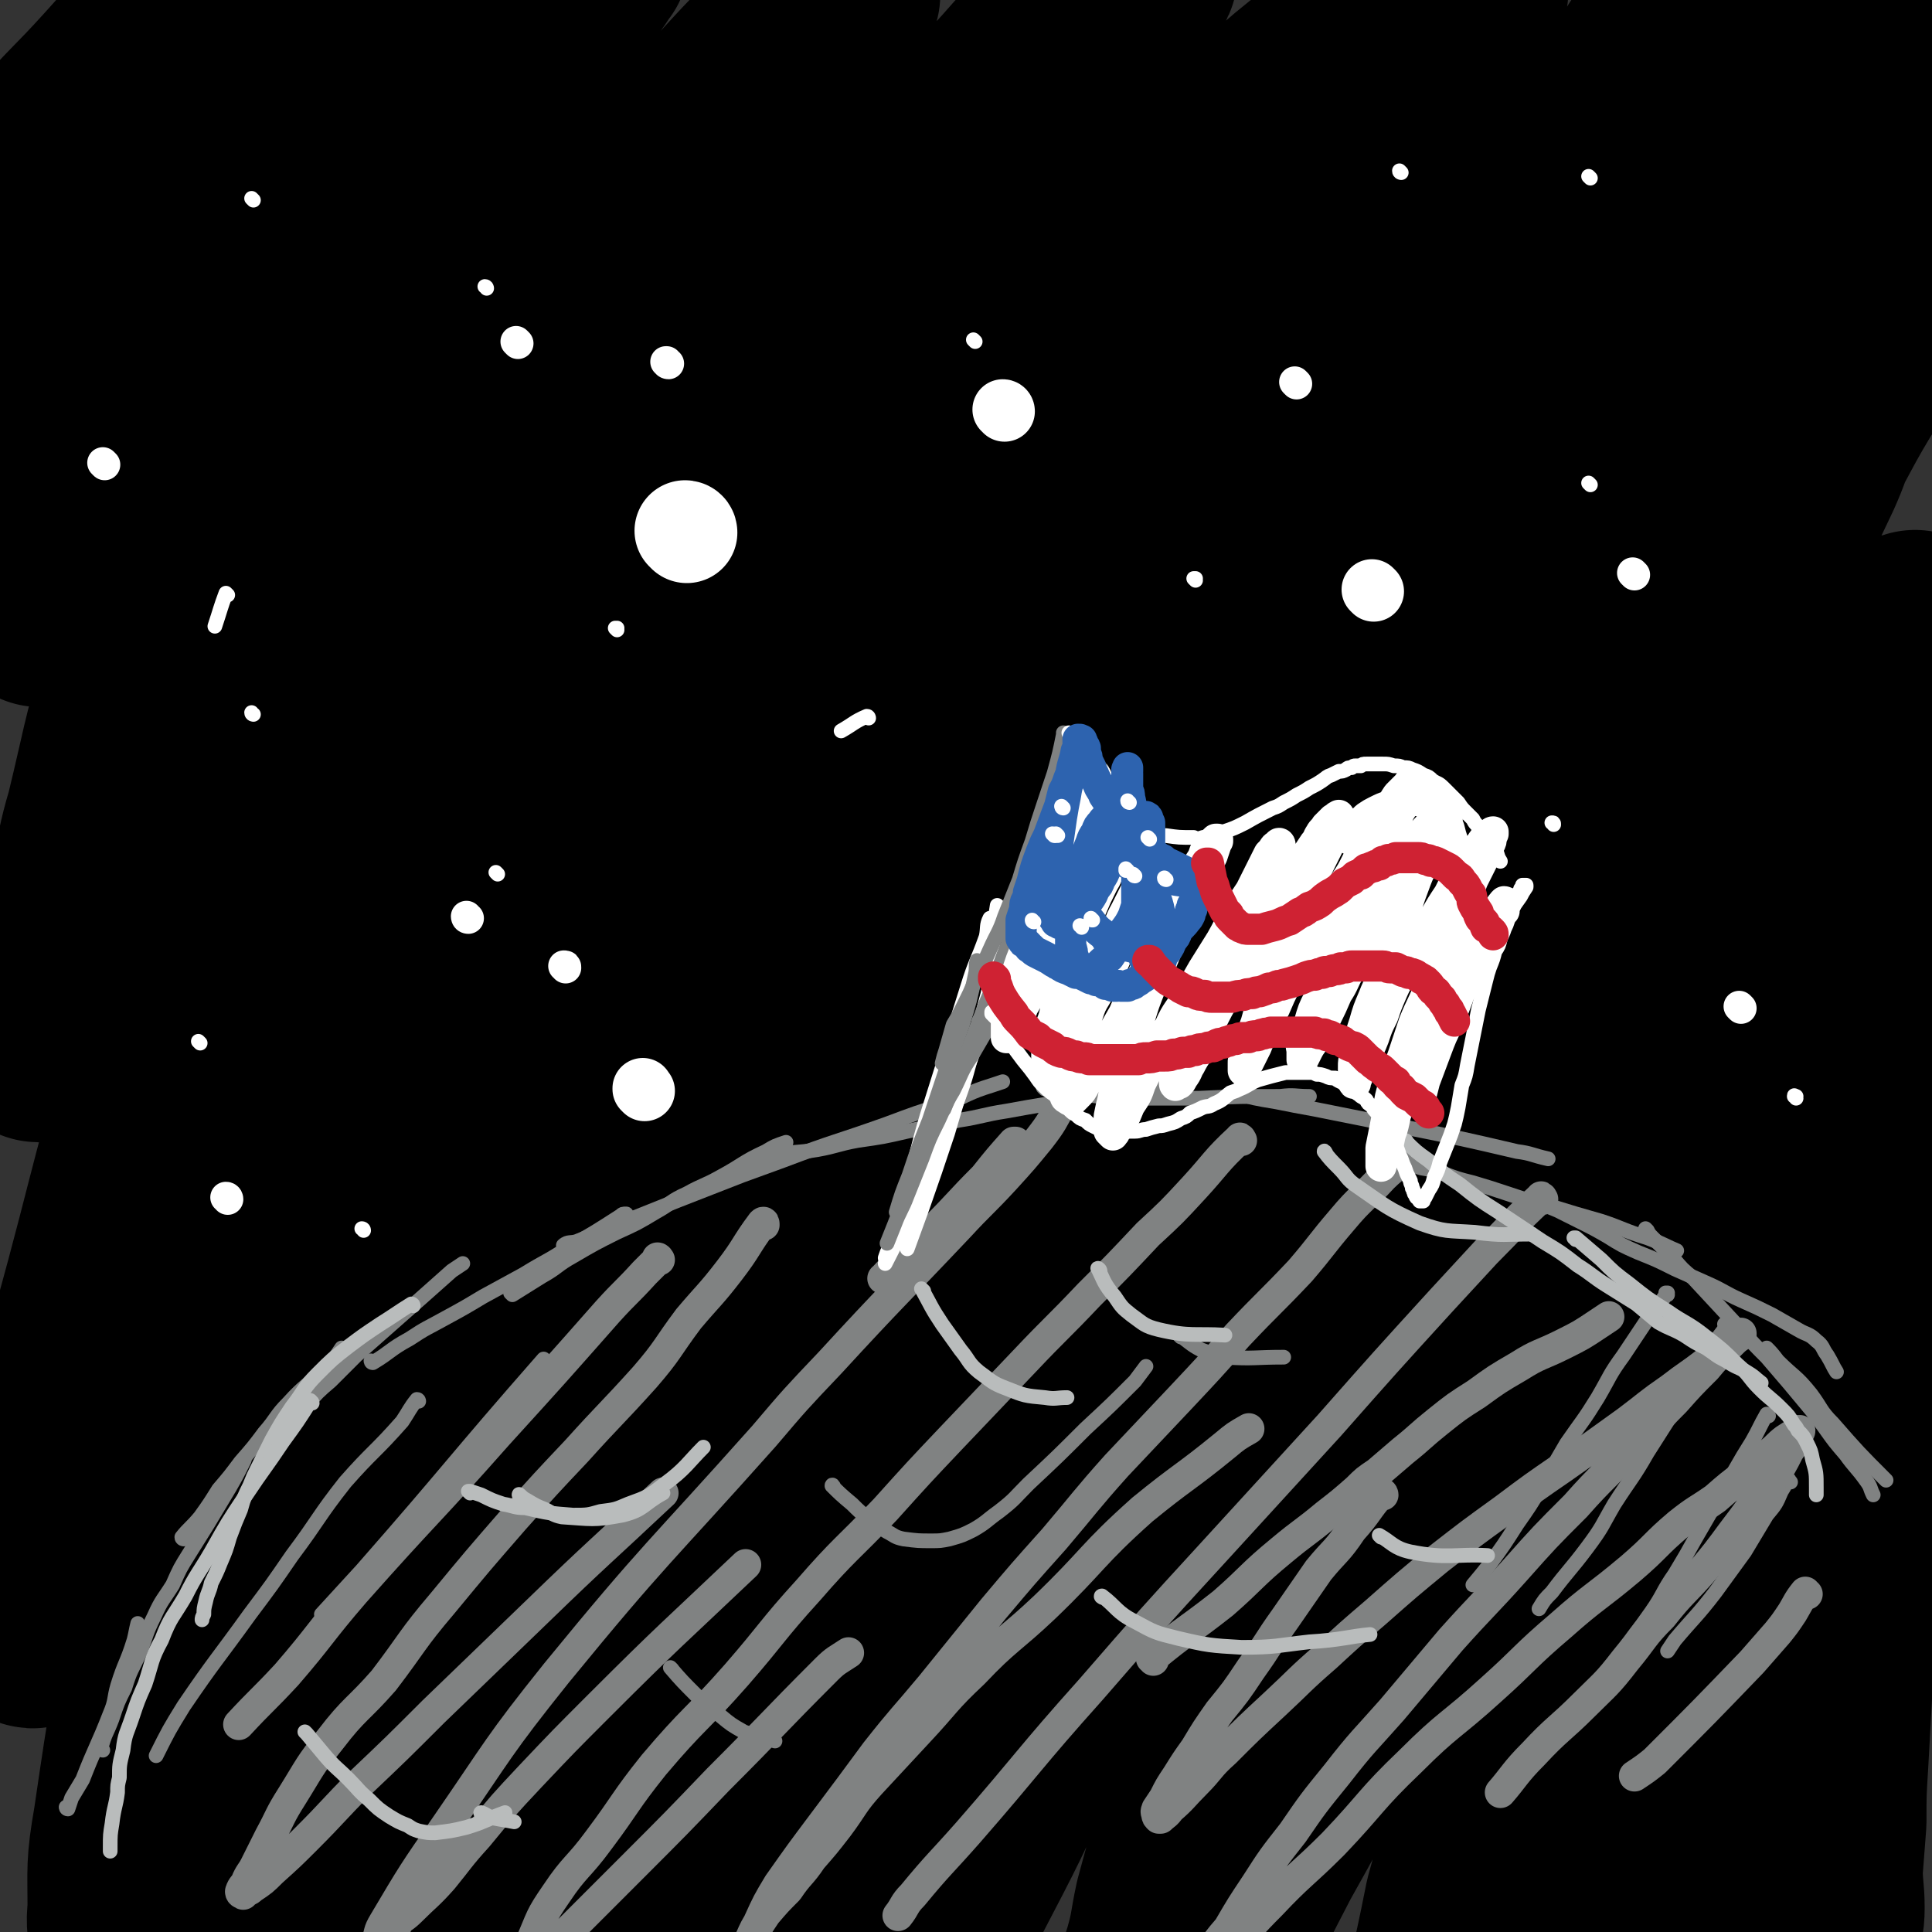 <svg viewBox='0 0 1052 1052' version='1.1' xmlns='http://www.w3.org/2000/svg' xmlns:xlink='http://www.w3.org/1999/xlink'><rect x="0" y="0" width="1052" height="1052" fill="#333333" stroke="none"/><g fill='none' stroke='rgb(0,0,0)' stroke-width='110' stroke-linecap='round' stroke-linejoin='round'><path d='M19,97c0,0 -1,-1 -1,-1 3,-5 4,-6 8,-10 19,-22 20,-21 39,-42 20,-22 19,-23 38,-46 8,-9 9,-9 17,-19 4,-4 4,-4 8,-9 1,-1 1,-1 3,-3 0,-1 1,-1 1,-2 1,0 1,0 1,-1 1,-1 1,-1 2,-1 0,-1 0,-1 1,-1 0,0 0,-1 0,0 -1,1 -1,1 -2,3 -4,6 -4,6 -8,11 -6,7 -6,7 -11,13 -6,9 -6,9 -11,18 -6,9 -5,9 -11,18 -5,9 -5,9 -11,18 -5,10 -6,10 -10,19 -5,10 -4,10 -7,20 -3,9 -4,9 -7,18 -2,8 -1,8 -4,15 -3,6 -5,5 -8,10 -4,6 -4,6 -6,13 -3,6 -2,6 -4,12 -2,5 -2,5 -4,11 -1,4 -2,4 -3,8 -1,2 0,2 -1,5 0,1 -1,1 -1,2 0,1 0,1 0,2 0,0 0,0 0,0 0,1 0,1 0,1 0,0 0,0 0,0 2,0 2,0 3,-1 2,-2 2,-2 4,-4 6,-5 7,-5 12,-11 7,-7 7,-7 13,-16 7,-10 6,-11 13,-21 7,-11 7,-11 15,-21 8,-10 8,-10 17,-20 8,-11 8,-11 16,-21 8,-9 8,-9 15,-18 7,-8 6,-8 14,-15 9,-10 10,-9 19,-18 8,-8 9,-8 16,-16 6,-5 5,-6 10,-12 5,-5 6,-5 11,-9 3,-4 3,-4 6,-7 2,-2 2,-2 4,-3 1,-1 1,-1 2,-1 1,0 1,0 1,0 0,0 0,0 0,0 -3,4 -3,4 -5,7 -5,9 -5,9 -10,17 -7,13 -7,13 -15,25 -10,14 -11,14 -20,28 -11,16 -10,16 -21,32 -11,17 -11,17 -22,33 -11,16 -11,16 -22,33 -10,15 -11,15 -20,31 -8,14 -8,14 -15,29 -6,14 -5,15 -11,29 -4,10 -4,10 -9,19 -5,9 -6,9 -10,18 -5,9 -4,10 -7,20 -3,9 -2,9 -4,18 -1,6 -1,6 -2,13 -1,2 -1,2 -2,4 0,2 -1,2 -1,4 0,2 0,2 0,3 0,1 0,1 0,2 0,0 1,0 1,0 1,0 1,0 1,0 7,-5 8,-5 13,-11 9,-9 10,-9 17,-19 17,-28 14,-30 31,-57 28,-44 29,-44 60,-86 22,-30 23,-30 46,-59 9,-13 9,-13 19,-25 11,-12 11,-12 23,-24 9,-10 10,-10 20,-20 9,-8 9,-8 17,-16 7,-6 7,-7 14,-13 5,-4 5,-4 11,-7 3,-3 3,-3 7,-5 3,-2 3,-2 7,-5 2,-1 2,-1 4,-3 2,-1 2,-1 3,-2 1,0 1,-1 2,-1 1,0 1,0 2,0 0,0 1,0 0,0 -1,2 -1,2 -3,5 -7,10 -7,10 -14,20 -8,12 -8,12 -16,25 -11,16 -11,16 -22,31 -14,19 -15,19 -29,38 -14,19 -13,20 -27,40 -15,23 -17,22 -32,45 -15,23 -13,24 -27,47 -15,26 -15,25 -30,51 -13,23 -14,23 -25,47 -11,21 -11,22 -18,44 -11,37 -10,38 -19,75 -5,17 -4,17 -8,33 -2,8 -2,8 -5,16 -8,20 -9,19 -16,39 -3,8 -2,8 -4,16 -2,5 -2,5 -3,11 -1,2 -1,2 -1,4 0,1 -1,3 0,3 1,-1 1,-2 3,-4 5,-4 6,-3 11,-9 6,-8 6,-9 11,-18 9,-17 8,-18 17,-35 11,-21 10,-22 22,-42 12,-22 13,-21 26,-42 15,-25 15,-25 31,-49 14,-23 14,-23 29,-44 29,-40 29,-40 58,-79 25,-32 24,-32 50,-64 11,-13 12,-13 23,-25 12,-13 12,-13 23,-25 19,-21 19,-21 39,-42 8,-9 9,-8 18,-16 22,-22 21,-23 43,-45 5,-6 5,-6 10,-11 9,-8 9,-8 18,-16 1,-1 0,-2 2,-3 0,0 0,0 1,-1 1,0 1,-1 1,0 -2,2 -2,3 -4,5 -8,9 -9,9 -16,18 -11,14 -10,15 -21,29 -12,17 -13,17 -26,34 -17,23 -18,23 -35,46 -38,51 -38,51 -74,103 -22,31 -24,30 -43,63 -57,97 -56,98 -108,198 -17,31 -20,30 -31,63 -28,84 -25,86 -49,172 -13,48 -15,48 -26,97 -5,24 -4,24 -6,48 0,6 -2,14 0,13 6,-2 10,-9 16,-19 18,-35 14,-37 31,-72 27,-59 27,-60 57,-117 31,-60 32,-60 66,-119 47,-83 44,-85 97,-165 68,-102 70,-100 144,-198 43,-57 44,-56 90,-111 20,-25 21,-24 42,-48 6,-6 6,-6 13,-12 20,-19 20,-19 41,-37 1,-1 1,-1 3,-2 0,0 1,-1 1,-1 0,1 -1,2 -2,3 -21,26 -20,26 -41,51 -37,44 -37,44 -73,88 -73,91 -78,87 -146,182 -52,74 -51,76 -95,156 -44,80 -44,80 -81,164 -36,82 -36,82 -66,167 -13,37 -12,37 -20,76 -13,60 -13,60 -22,121 -4,23 -3,24 -3,47 -1,8 0,8 1,17 0,10 0,10 2,19 1,7 1,7 3,14 1,5 0,5 2,9 0,3 0,3 2,5 0,1 1,1 2,2 1,0 2,0 3,-1 1,-1 0,-1 1,-3 5,-6 5,-6 9,-12 10,-19 9,-19 18,-38 15,-30 15,-29 29,-59 15,-32 13,-32 29,-63 18,-35 19,-34 38,-68 20,-38 20,-39 41,-76 24,-41 24,-41 49,-82 47,-75 47,-76 94,-150 24,-39 25,-38 50,-76 24,-36 24,-36 48,-72 21,-32 21,-32 43,-64 23,-32 23,-31 45,-63 19,-29 19,-29 38,-58 31,-45 31,-45 61,-91 12,-18 11,-18 22,-36 8,-12 8,-11 16,-22 10,-14 10,-14 21,-28 9,-12 8,-13 17,-24 8,-10 8,-10 16,-19 6,-7 7,-6 13,-13 3,-3 3,-3 6,-5 1,-2 1,-2 2,-3 2,-1 2,-1 4,-2 1,-1 0,-1 1,-2 0,0 1,0 1,0 0,0 0,0 -1,0 -4,4 -4,4 -8,8 -11,11 -10,12 -22,23 -15,15 -16,14 -30,29 -18,18 -18,19 -35,38 -19,20 -18,21 -36,41 -23,24 -24,24 -46,47 -27,29 -28,28 -53,58 -26,29 -26,29 -50,60 -26,32 -25,32 -50,64 -26,33 -27,33 -52,67 -30,40 -30,40 -57,81 -51,77 -51,77 -100,154 -24,38 -24,38 -46,77 -35,64 -35,64 -67,130 -12,24 -11,25 -22,51 -8,19 -8,19 -17,38 -7,16 -8,16 -15,31 -2,6 -2,7 -4,13 -2,3 -2,3 -4,6 0,0 0,1 -1,1 0,0 0,0 0,0 2,-3 2,-3 3,-6 4,-7 5,-7 8,-14 7,-15 6,-15 14,-31 12,-25 12,-25 24,-50 14,-29 14,-30 27,-59 16,-33 15,-33 32,-66 18,-36 17,-37 37,-72 42,-75 42,-75 87,-150 23,-37 23,-37 48,-73 48,-70 48,-70 98,-139 24,-32 24,-32 50,-64 44,-53 44,-53 90,-105 30,-35 31,-34 61,-68 11,-11 10,-12 21,-23 13,-12 13,-12 27,-24 12,-10 13,-10 25,-20 11,-8 10,-9 21,-16 8,-6 8,-6 18,-11 7,-3 7,-3 15,-5 4,-2 4,-2 8,-2 1,-1 1,0 3,0 0,0 0,0 1,0 0,0 -1,0 -1,0 -3,5 -2,5 -5,10 -9,17 -9,17 -20,34 -13,20 -13,20 -27,39 -17,23 -19,22 -36,45 -36,50 -36,50 -71,101 -21,29 -21,29 -41,59 -41,65 -41,64 -81,130 -24,39 -25,39 -47,80 -40,75 -40,76 -78,152 -22,43 -22,43 -42,86 -36,80 -37,80 -69,161 -24,58 -20,60 -43,118 -14,37 -14,37 -32,72 -6,13 -7,13 -16,24 -1,2 -3,2 -3,2 1,-2 4,-3 6,-6 11,-15 13,-14 21,-31 24,-45 21,-47 44,-94 16,-32 17,-32 33,-64 19,-35 18,-36 37,-70 19,-37 19,-37 39,-73 19,-34 18,-35 38,-69 21,-37 21,-37 43,-74 23,-38 24,-37 48,-75 23,-36 22,-36 47,-71 23,-32 24,-32 47,-63 26,-34 26,-34 52,-69 22,-29 22,-29 45,-58 22,-26 23,-25 45,-52 20,-24 20,-25 39,-49 31,-39 31,-39 62,-77 10,-13 10,-13 21,-25 10,-12 11,-11 21,-23 10,-11 10,-10 18,-22 7,-9 6,-10 13,-19 5,-7 6,-7 12,-13 4,-4 4,-4 8,-7 2,-2 2,-2 4,-4 0,0 1,1 0,1 0,1 -1,1 -2,2 -7,8 -7,8 -15,16 -11,12 -11,12 -21,24 -11,15 -10,16 -21,30 -29,40 -29,40 -59,79 -20,27 -21,27 -42,55 -23,30 -22,31 -45,62 -25,33 -26,33 -50,67 -26,38 -25,39 -50,78 -22,36 -22,36 -44,73 -23,42 -23,42 -45,85 -24,45 -24,44 -47,90 -20,41 -21,41 -40,82 -17,39 -16,39 -32,79 -14,36 -13,36 -26,72 -11,33 -11,33 -22,65 -9,28 -9,28 -18,55 -8,23 -8,23 -15,46 -6,19 -7,19 -12,38 -5,15 -4,15 -8,30 -3,8 -3,8 -5,17 -1,4 -1,4 -1,8 -1,1 0,3 0,2 3,-1 3,-3 6,-6 5,-7 6,-7 11,-14 8,-10 8,-10 15,-21 14,-24 14,-24 26,-49 14,-29 13,-29 27,-58 14,-29 16,-29 30,-59 18,-35 16,-36 33,-71 36,-72 37,-72 74,-144 22,-40 22,-40 44,-81 21,-37 21,-37 43,-75 21,-35 21,-36 42,-71 23,-35 23,-35 47,-70 22,-33 23,-33 46,-66 20,-30 19,-30 40,-59 18,-25 18,-25 36,-48 18,-24 18,-24 37,-46 16,-20 16,-20 33,-39 15,-17 16,-17 31,-33 14,-16 15,-15 29,-32 11,-13 11,-13 21,-27 7,-9 7,-9 14,-18 6,-7 6,-7 13,-13 4,-5 5,-4 9,-9 2,-1 2,-2 3,-4 1,0 1,0 1,0 -1,0 -2,0 -3,1 -5,6 -6,5 -11,12 -9,11 -8,11 -16,23 -11,17 -10,18 -22,35 -15,21 -16,20 -32,41 -15,20 -15,20 -30,41 -18,23 -18,23 -35,46 -21,28 -22,27 -42,56 -22,33 -21,33 -41,67 -20,34 -20,35 -40,69 -23,39 -25,38 -47,78 -21,38 -19,39 -38,79 -35,73 -36,72 -70,146 -18,38 -18,39 -34,78 -14,35 -14,35 -27,71 -12,34 -11,34 -23,68 -10,27 -11,27 -21,54 -7,21 -7,21 -14,42 -4,15 -4,15 -9,31 -3,10 -3,10 -5,20 -2,7 -2,7 -2,14 0,3 0,3 1,6 0,0 1,1 1,0 2,-1 2,-2 3,-4 4,-5 4,-5 8,-10 6,-8 6,-8 12,-17 10,-17 10,-17 20,-34 13,-25 13,-25 26,-50 15,-29 14,-30 29,-58 15,-31 16,-31 32,-61 18,-33 18,-32 36,-65 18,-33 17,-33 36,-65 18,-32 19,-31 38,-63 21,-34 20,-34 42,-69 34,-56 33,-56 69,-112 33,-53 34,-52 69,-105 29,-42 30,-41 58,-84 21,-33 20,-34 39,-68 15,-26 14,-27 30,-53 7,-11 8,-10 16,-21 6,-9 6,-9 12,-18 4,-7 4,-6 8,-13 1,-3 1,-3 2,-7 0,-1 0,-1 1,-2 0,-1 0,-1 0,-1 -1,0 -1,1 -2,2 -4,5 -5,5 -9,11 -9,12 -9,12 -17,25 -11,18 -12,17 -22,36 -10,19 -7,20 -16,40 -11,23 -11,24 -23,46 -16,27 -18,26 -34,53 -17,30 -16,30 -32,60 -17,32 -18,32 -35,65 -19,37 -19,37 -38,74 -18,36 -18,36 -34,72 -17,36 -17,36 -32,73 -15,35 -15,36 -28,71 -13,36 -13,36 -25,71 -11,31 -12,31 -22,63 -8,26 -7,27 -15,53 -11,41 -12,40 -23,81 -3,14 -2,14 -6,28 -3,10 -4,10 -7,20 -1,7 0,7 -1,13 0,4 -1,5 0,7 0,0 0,-2 1,-3 3,-3 4,-3 6,-6 6,-6 6,-6 11,-13 9,-14 10,-14 18,-28 13,-23 13,-24 25,-47 14,-25 14,-25 27,-50 15,-27 14,-28 29,-54 17,-32 19,-31 35,-62 17,-31 16,-32 32,-63 14,-27 13,-27 28,-53 15,-28 15,-28 31,-56 16,-26 16,-26 31,-52 13,-24 11,-25 24,-48 12,-22 13,-21 25,-43 11,-18 11,-18 21,-38 8,-18 7,-19 16,-37 7,-17 6,-17 16,-33 8,-14 11,-13 20,-27 7,-11 6,-11 12,-22 3,-7 3,-8 6,-15 1,-2 2,-2 3,-4 0,-2 0,-2 0,-3 0,-1 0,-1 0,-2 0,-1 0,-1 0,-2 0,0 0,0 0,0 0,0 0,-1 -1,0 -1,1 -1,1 -3,2 -6,9 -6,9 -11,18 -10,16 -12,16 -20,33 -10,21 -9,22 -17,43 -9,27 -8,27 -18,53 -11,29 -11,29 -23,58 -13,32 -14,32 -27,64 -13,35 -13,35 -25,69 -11,34 -9,35 -20,69 -12,36 -12,36 -24,71 -11,33 -12,32 -22,65 -8,30 -8,30 -15,60 -6,25 -5,25 -10,50 -4,19 -4,19 -9,37 -3,15 -3,15 -6,29 -3,10 -3,10 -5,21 -2,9 -2,9 -4,18 0,5 0,5 0,11 0,0 1,1 1,1 0,0 -1,-1 0,-1 1,-3 2,-3 4,-5 3,-6 3,-6 7,-11 4,-9 5,-8 9,-17 8,-17 9,-17 16,-35 7,-20 6,-21 14,-41 10,-28 11,-27 22,-55 11,-28 11,-28 21,-56 9,-26 9,-26 18,-52 9,-26 9,-26 19,-53 11,-27 11,-26 22,-53 9,-24 9,-24 18,-48 9,-22 9,-22 17,-44 6,-19 6,-19 13,-38 6,-18 5,-19 12,-37 5,-15 6,-14 12,-29 6,-13 6,-13 12,-26 4,-9 4,-9 8,-19 2,-6 2,-6 4,-12 1,-2 2,-5 1,-4 -1,0 -2,3 -4,6 -6,11 -7,11 -12,23 -9,20 -10,20 -16,41 -8,28 -6,28 -13,56 -8,35 -8,36 -17,71 -17,67 -18,67 -34,134 -8,31 -7,31 -14,61 -6,30 -6,30 -12,61 -5,27 -6,27 -10,55 -4,24 -3,24 -6,48 -2,18 -2,18 -4,36 -2,14 -3,14 -3,28 -2,18 -3,19 -2,37 1,5 2,11 4,10 3,-1 3,-7 6,-14 3,-8 3,-8 6,-15 4,-11 4,-11 8,-23 5,-19 6,-19 10,-38 5,-21 4,-22 9,-42 6,-26 8,-25 15,-50 6,-24 6,-24 12,-48 6,-26 5,-26 12,-52 6,-24 7,-24 13,-48 5,-22 4,-23 9,-45 5,-22 5,-22 12,-44 10,-34 10,-34 21,-67 4,-12 4,-12 8,-24 3,-7 3,-7 5,-14 1,-5 0,-6 1,-10 0,-2 1,-2 3,-4 0,0 0,-1 0,-1 0,1 0,1 0,2 -1,3 -1,3 -2,6 -2,7 -2,7 -4,14 -3,12 -4,12 -6,24 -4,19 -4,19 -7,38 -3,23 -3,23 -6,45 -3,26 -4,26 -7,52 -5,47 -5,47 -9,94 -2,20 -1,20 -2,41 -1,18 -1,18 -2,36 -1,16 -1,16 -1,32 -1,13 -1,13 -2,26 0,11 1,11 1,21 0,7 -1,7 -2,14 0,6 0,6 1,12 0,3 0,4 0,7 0,0 0,0 0,-1 '/></g>
<g fill='none' stroke='rgb(128,130,130)' stroke-width='8' stroke-linecap='round' stroke-linejoin='round'><path d='M37,985c0,0 -1,-1 -1,-1 0,0 0,1 1,1 1,-3 1,-3 2,-6 3,-5 3,-5 6,-10 7,-18 8,-18 15,-36 3,-7 2,-8 4,-15 4,-13 5,-12 9,-25 1,-4 1,-5 2,-9 '/><path d='M56,953c0,0 -1,0 -1,-1 2,-8 3,-8 6,-16 3,-9 3,-9 7,-17 3,-10 4,-10 8,-19 4,-10 3,-10 8,-20 4,-9 5,-9 10,-17 4,-9 4,-9 9,-17 5,-8 5,-8 10,-16 6,-10 6,-10 12,-20 4,-7 4,-7 8,-15 '/><path d='M100,838c0,0 -1,0 -1,-1 4,-5 5,-5 10,-11 5,-7 5,-7 10,-15 6,-7 6,-7 12,-15 7,-8 7,-8 13,-16 7,-8 6,-9 13,-16 9,-10 10,-9 20,-19 5,-5 5,-5 9,-11 '/><path d='M156,777c0,0 -1,-1 -1,-1 0,0 1,1 1,1 5,-6 5,-6 11,-12 6,-7 6,-7 13,-13 7,-7 7,-7 14,-14 17,-15 17,-15 34,-30 9,-8 9,-8 18,-16 3,-2 3,-2 6,-4 '/><path d='M203,742c0,0 -1,-1 -1,-1 0,0 0,1 1,1 10,-6 9,-7 20,-13 9,-6 10,-6 19,-11 11,-6 11,-6 21,-12 11,-6 11,-6 22,-12 13,-8 13,-7 25,-15 14,-8 14,-8 28,-17 1,-1 1,-1 3,-1 '/><path d='M279,705c0,0 0,0 -1,-1 0,0 1,1 1,1 8,-5 8,-5 16,-10 9,-5 8,-6 17,-11 12,-7 12,-7 24,-13 11,-5 11,-5 21,-11 9,-5 8,-6 17,-10 9,-5 9,-4 18,-9 13,-7 12,-8 25,-14 5,-3 5,-3 11,-5 '/><path d='M308,679c-1,-1 -2,-1 -1,-1 2,-2 4,-1 7,-2 10,-4 10,-4 19,-8 35,-14 35,-14 71,-28 11,-4 11,-4 22,-8 29,-11 29,-10 57,-20 16,-6 16,-6 32,-11 13,-5 12,-6 25,-10 3,-1 3,-1 6,-2 '/><path d='M422,630c-1,0 -2,0 -1,-1 10,-2 12,-1 24,-3 11,-2 11,-3 22,-5 14,-2 14,-2 27,-5 14,-3 14,-3 28,-6 13,-2 13,-3 26,-5 11,-2 11,-2 23,-4 9,-2 9,-2 19,-4 12,-2 12,-2 24,-4 15,-2 15,-2 30,-5 1,0 1,0 2,0 '/><path d='M569,593c0,0 -1,-1 -1,-1 2,0 3,1 6,2 8,1 8,1 16,2 11,1 11,2 22,2 20,0 20,0 41,0 22,-1 22,-1 44,-1 8,-1 8,0 16,0 '/><path d='M673,596c-1,0 -1,-1 -1,-1 -1,0 0,0 0,0 11,3 11,3 23,5 10,2 10,2 21,4 25,5 25,5 50,10 30,6 30,6 60,13 8,1 8,2 17,4 '/><path d='M768,635c0,-1 -1,-2 -1,-1 3,0 3,1 7,2 6,1 6,1 12,3 8,3 8,3 16,5 10,3 10,3 19,6 12,4 12,4 24,7 13,4 13,4 27,8 12,4 12,5 25,9 8,3 11,5 16,7 '/><path d='M839,655c0,0 -1,-1 -1,-1 0,0 0,0 0,0 5,3 5,3 10,5 6,3 6,3 12,6 8,4 8,4 15,8 8,5 8,5 17,9 10,4 10,4 20,9 9,4 9,4 18,8 9,4 9,5 18,9 9,4 9,4 17,8 7,4 7,4 14,8 5,3 6,2 10,6 4,3 3,4 6,8 3,5 3,6 5,9 '/><path d='M897,670c0,0 -1,-1 -1,-1 0,0 0,1 1,1 1,2 1,2 3,4 5,5 5,5 11,11 5,6 5,6 11,11 13,14 13,14 26,28 7,8 7,8 14,15 6,7 6,7 12,14 5,6 5,6 10,12 5,6 5,6 10,13 5,7 5,7 11,14 5,7 6,7 11,14 3,4 2,4 4,8 '/><path d='M963,735c0,0 -1,-1 -1,-1 2,2 3,3 6,7 9,9 10,8 18,18 6,8 5,9 12,16 14,16 14,16 29,31 '/><path d='M228,763c0,0 0,-1 -1,-1 -4,5 -4,6 -8,12 -15,17 -16,16 -31,33 -15,19 -14,20 -29,40 -11,16 -11,16 -23,32 -18,25 -19,25 -36,50 -8,13 -8,13 -15,27 '/><path d='M297,741c0,0 -1,-1 -1,-1 -50,57 -49,58 -99,115 -11,12 -11,12 -22,24 '/><path d='M314,788c0,-1 -1,-2 -1,-1 -4,3 -3,5 -7,9 -56,71 -57,70 -113,141 '/><path d='M908,705c0,0 -1,-1 -1,-1 0,0 1,0 1,0 -6,8 -6,8 -12,16 -6,9 -6,9 -12,18 -8,11 -7,11 -14,23 -8,13 -8,12 -17,25 -7,12 -7,12 -14,24 -6,10 -6,10 -13,20 -7,11 -7,11 -15,22 -4,5 -4,5 -9,11 '/><path d='M940,722c0,0 0,-1 -1,-1 0,0 1,0 1,1 -3,5 -4,5 -7,10 -5,8 -5,8 -10,17 -6,10 -6,10 -12,20 -7,11 -7,11 -14,22 -8,14 -9,14 -18,28 -7,12 -6,12 -15,24 -9,12 -10,12 -19,24 -4,4 -4,4 -7,9 '/><path d='M963,771c-1,0 -1,-1 -1,-1 -4,7 -4,8 -8,15 -5,8 -5,8 -9,15 -11,19 -11,19 -22,38 -5,9 -5,9 -11,19 -7,10 -6,11 -13,21 -5,7 -5,7 -10,14 '/><path d='M975,807c-1,-1 -1,-2 -1,-1 -2,2 -2,3 -4,6 -3,7 -3,7 -8,13 -6,10 -6,10 -12,20 -8,11 -8,11 -16,22 -10,13 -11,13 -22,26 -2,3 -2,3 -4,6 '/><path d='M454,810c0,-1 -1,-2 -1,-1 4,4 5,5 11,10 4,4 4,4 9,8 5,4 5,4 10,7 4,2 4,3 9,4 8,1 8,1 15,1 5,0 5,0 10,-1 7,-2 7,-2 13,-5 7,-4 7,-5 14,-10 9,-7 8,-7 16,-15 16,-15 16,-15 31,-30 14,-13 14,-13 27,-26 3,-4 3,-4 6,-8 '/><path d='M643,728c0,0 -1,-1 -1,-1 5,3 6,5 12,8 6,2 6,3 13,4 16,1 16,0 32,0 '/><path d='M366,909c0,0 -1,-1 -1,-1 6,7 7,8 14,15 6,6 6,6 13,11 6,5 6,5 13,9 8,3 8,2 17,5 '/></g>
<g fill='none' stroke='rgb(128,130,130)' stroke-width='17' stroke-linecap='round' stroke-linejoin='round'><path d='M359,686c0,0 -1,-1 -1,-1 0,0 1,0 0,1 -3,3 -3,3 -7,7 -10,11 -10,10 -20,21 -30,34 -30,34 -60,67 -38,43 -39,42 -78,86 -19,22 -18,23 -37,45 -13,14 -13,13 -26,27 '/><path d='M416,667c0,-1 0,-2 -1,-1 -9,12 -8,13 -18,26 -10,13 -11,13 -22,26 -12,16 -11,17 -24,32 -18,20 -19,20 -37,40 -17,18 -17,18 -34,37 -20,23 -20,23 -39,46 -17,20 -16,21 -32,42 -14,16 -16,15 -29,32 -12,15 -11,15 -21,31 -7,11 -6,11 -12,22 -4,8 -4,8 -8,16 -2,4 -3,4 -5,9 -1,2 -2,2 -3,5 0,1 1,1 1,1 1,1 0,0 1,-1 2,-1 2,0 4,-2 6,-4 6,-4 11,-9 10,-9 10,-9 19,-18 15,-15 14,-15 29,-30 20,-19 20,-19 40,-39 28,-27 28,-27 57,-55 33,-32 34,-32 68,-64 '/><path d='M482,697c-1,-1 -2,-1 -1,-1 13,-14 14,-13 28,-27 14,-14 13,-14 27,-28 8,-10 8,-10 16,-19 1,0 1,0 1,0 '/><path d='M579,601c0,0 -1,-1 -1,-1 0,0 1,1 0,1 -5,9 -5,10 -12,19 -9,11 -9,11 -19,22 -12,13 -13,13 -25,26 -35,37 -36,37 -70,74 -19,20 -19,20 -36,40 -57,64 -59,63 -113,129 -32,40 -31,41 -60,83 -18,26 -18,26 -34,53 -3,5 -2,5 -4,11 '/><path d='M216,1048c0,0 -1,0 -1,-1 4,-3 5,-3 9,-7 8,-8 9,-8 17,-17 9,-11 9,-12 19,-23 14,-17 14,-17 29,-33 18,-19 18,-19 37,-38 39,-39 40,-39 80,-77 '/><path d='M676,621c0,0 -1,-2 -1,-1 -13,12 -13,14 -25,27 -12,13 -12,13 -25,25 -16,17 -16,17 -32,33 -17,18 -18,18 -35,36 -20,21 -20,21 -40,42 -18,19 -18,19 -36,39 -21,22 -22,21 -42,44 -20,22 -19,23 -39,46 -22,25 -23,23 -45,49 -16,20 -15,21 -30,41 -11,15 -13,14 -23,29 -9,13 -8,13 -14,27 -3,5 -3,6 -3,12 -1,1 0,2 1,2 1,0 1,-1 2,-2 5,-4 5,-3 9,-7 9,-9 9,-9 18,-18 14,-14 14,-14 28,-28 24,-24 24,-24 47,-48 30,-30 29,-30 59,-60 5,-5 6,-5 12,-9 '/><path d='M762,633c0,0 -1,-1 -1,-1 0,0 0,0 0,1 -3,4 -4,4 -8,8 -11,12 -12,11 -22,23 -12,14 -11,14 -23,28 -17,18 -17,17 -34,35 -16,18 -16,18 -32,35 -17,18 -17,18 -34,36 -17,19 -17,20 -34,40 -17,19 -17,19 -33,38 -17,21 -17,21 -34,42 -15,18 -15,17 -30,36 -14,19 -14,19 -29,39 -12,16 -12,16 -24,33 -6,10 -6,10 -11,21 -3,5 -3,6 -5,10 0,1 0,0 0,0 1,-1 1,-1 1,-2 4,-7 4,-7 8,-13 6,-7 6,-7 12,-13 6,-9 7,-8 13,-17 7,-8 7,-8 14,-17 9,-12 8,-13 18,-24 13,-14 13,-14 26,-28 15,-16 14,-17 30,-32 18,-19 20,-18 39,-36 27,-26 25,-28 53,-53 22,-18 23,-17 45,-35 6,-5 6,-5 13,-9 '/><path d='M840,653c0,0 -1,-2 -1,-1 -15,14 -15,15 -30,30 -12,13 -12,13 -24,26 -31,34 -31,34 -61,68 -32,35 -32,35 -64,70 -33,36 -33,36 -66,74 -34,38 -33,39 -67,78 -15,17 -16,17 -30,34 -5,5 -4,6 -8,11 '/><path d='M628,904c0,-1 -1,-1 -1,-1 18,-15 20,-15 39,-30 16,-14 15,-15 32,-29 12,-10 12,-9 24,-19 9,-7 9,-7 17,-14 5,-5 5,-5 11,-9 7,-6 7,-6 14,-12 10,-8 9,-8 19,-16 10,-8 10,-8 21,-15 11,-8 11,-8 23,-15 11,-7 12,-6 24,-12 10,-5 10,-5 19,-11 3,-2 3,-2 6,-4 '/><path d='M753,814c0,0 0,-1 -1,-1 -8,9 -7,10 -16,20 -8,12 -9,11 -18,22 -9,13 -9,13 -18,26 -10,14 -9,14 -19,28 -8,12 -8,12 -17,23 -7,10 -7,10 -13,20 -5,7 -5,7 -10,15 -4,6 -4,6 -7,12 -2,3 -2,3 -4,6 0,1 -1,1 0,3 0,1 0,1 1,2 0,0 0,0 1,0 2,-2 3,-2 5,-5 7,-6 7,-7 14,-14 8,-8 7,-9 16,-17 13,-13 13,-13 27,-26 14,-13 13,-13 28,-26 13,-12 13,-12 27,-24 17,-15 17,-15 34,-29 18,-14 18,-14 36,-27 16,-12 16,-12 32,-23 17,-12 17,-12 35,-25 12,-9 11,-9 24,-18 9,-7 10,-7 19,-14 7,-5 7,-5 13,-10 3,-3 3,-3 6,-5 0,-1 0,-1 0,-1 0,0 -1,1 -1,1 -4,4 -4,4 -7,7 -6,5 -6,5 -11,11 -9,9 -9,9 -17,18 -12,12 -11,12 -23,24 -15,17 -16,16 -31,33 -17,17 -17,17 -33,35 -17,19 -18,19 -35,38 -16,19 -16,19 -32,38 -15,17 -16,17 -30,35 -13,16 -13,16 -24,32 -11,14 -11,14 -20,28 -8,12 -8,12 -15,24 -6,7 -6,7 -11,15 -2,4 -2,5 -4,9 -1,1 -1,1 -1,2 0,0 1,1 1,1 0,0 0,0 1,-1 7,-7 7,-7 14,-15 12,-12 11,-12 23,-24 16,-17 17,-16 34,-33 21,-22 20,-24 42,-45 21,-21 22,-19 44,-39 19,-17 18,-18 38,-35 18,-16 19,-15 38,-31 14,-12 13,-13 26,-24 10,-8 10,-7 20,-14 8,-7 8,-7 16,-13 7,-6 7,-6 14,-12 4,-3 4,-4 8,-7 3,-2 3,-2 5,-3 1,-1 1,-1 2,-2 0,0 1,0 1,0 0,1 -1,1 -1,2 -2,5 -2,5 -5,9 -4,8 -4,8 -9,15 -7,11 -8,11 -16,22 -10,13 -10,14 -20,26 -12,14 -13,13 -24,27 -11,11 -10,12 -20,24 -10,13 -11,13 -22,24 -14,14 -15,13 -28,27 -10,10 -11,13 -18,21 '/><path d='M984,868c-1,0 -1,-1 -1,-1 -4,5 -4,6 -7,11 -4,6 -4,6 -8,11 -7,8 -7,8 -14,16 -26,27 -26,27 -53,54 -5,4 -5,4 -11,8 '/></g>
<g fill='none' stroke='rgb(185,188,188)' stroke-width='8' stroke-linecap='round' stroke-linejoin='round'><path d='M256,813c0,0 -1,-1 -1,-1 0,0 0,0 1,0 3,1 3,1 6,2 6,3 6,3 12,5 6,1 6,2 12,2 13,3 13,3 26,4 8,0 8,0 15,-2 8,-1 8,-1 15,-4 11,-4 11,-4 20,-11 11,-8 13,-12 21,-20 '/><path d='M284,815c-1,0 -2,-2 -1,-1 1,1 2,2 4,3 5,3 5,3 10,5 4,2 4,3 9,4 16,1 17,2 33,-1 12,-3 11,-6 22,-12 '/><path d='M225,711c0,0 0,-1 -1,-1 -8,5 -9,6 -17,11 -9,6 -9,6 -17,12 -9,7 -9,7 -17,15 -8,8 -7,9 -14,18 -6,9 -6,9 -11,18 -4,8 -4,8 -8,16 -2,4 -2,4 -4,9 -3,6 -3,6 -5,13 -3,7 -3,7 -6,15 -2,7 -2,7 -5,14 -2,5 -2,5 -5,11 -1,5 -2,5 -3,10 -1,4 -1,4 -1,7 -1,2 -1,2 -1,3 '/><path d='M170,764c0,-1 -1,-1 -1,-1 0,-1 0,0 0,0 -7,11 -7,11 -15,22 -10,15 -10,14 -20,29 -10,15 -10,15 -19,31 -7,12 -8,12 -14,24 -7,12 -8,11 -13,24 -6,11 -5,12 -9,24 -4,9 -4,9 -7,18 -3,9 -4,9 -5,18 -2,8 -2,8 -2,15 -1,4 -1,4 -1,8 -1,8 -2,8 -3,17 -1,6 -1,6 -1,13 0,1 0,1 0,2 '/><path d='M167,944c0,0 -1,-1 -1,-1 0,0 1,1 1,1 5,6 5,6 10,12 6,7 6,6 13,13 5,5 5,6 11,11 5,5 5,5 11,9 5,3 5,3 10,5 3,2 3,2 6,3 5,1 5,1 9,1 8,-1 9,-1 17,-3 10,-3 10,-4 21,-8 '/><path d='M263,988c0,0 -2,-1 -1,-1 3,1 3,2 7,3 5,1 6,1 11,2 '/><path d='M503,703c0,0 -2,-2 -1,-1 5,9 5,10 11,19 5,7 5,7 10,14 5,6 4,7 10,12 7,5 7,6 15,9 10,4 10,4 21,5 6,1 6,0 12,0 '/><path d='M599,692c0,-1 -2,-2 -1,-1 3,6 3,8 9,15 4,6 4,6 9,10 7,5 7,6 15,8 17,4 20,2 36,3 '/><path d='M722,628c0,0 -1,-2 -1,-1 3,4 4,5 8,9 5,5 4,6 10,10 16,11 16,12 34,20 14,5 15,4 30,5 16,2 16,1 31,1 '/><path d='M766,622c0,-1 -1,-1 -1,-1 0,0 0,0 0,0 6,6 6,6 13,11 8,7 8,7 17,13 10,8 10,8 21,15 12,8 12,8 24,16 10,6 10,6 19,13 8,5 8,6 16,11 8,5 8,5 16,10 6,5 6,5 12,10 7,4 7,3 14,7 6,4 6,4 12,7 6,4 5,4 11,7 6,4 6,3 11,6 5,3 4,3 8,6 '/><path d='M858,675c0,-1 -1,-1 -1,-1 0,0 1,0 1,0 7,6 7,6 14,12 7,7 7,7 15,13 10,8 10,8 21,15 10,7 11,6 21,14 9,7 9,7 17,15 7,6 6,7 12,13 6,6 6,5 12,11 4,4 4,4 7,9 1,1 1,1 2,3 3,3 3,3 5,7 2,4 2,4 3,9 2,7 2,7 2,15 0,2 0,2 0,4 '/><path d='M601,870c-1,0 -2,-1 -1,-1 8,6 8,9 18,14 11,6 11,6 23,9 17,4 18,4 35,5 19,0 19,-1 37,-3 17,-1 22,-3 33,-4 '/><path d='M752,837c0,0 -1,-1 -1,-1 7,4 8,7 17,9 20,4 25,1 42,2 '/></g>
<g fill='none' stroke='rgb(255,255,255)' stroke-width='8' stroke-linecap='round' stroke-linejoin='round'><path d='M540,501c0,0 -1,-1 -1,-1 -2,4 -1,5 -2,10 -5,14 -6,14 -10,27 -11,35 -11,35 -22,70 -6,20 -5,20 -11,39 -5,17 -5,17 -10,34 -1,2 -1,2 -2,5 '/><path d='M544,494c0,0 -1,-1 -1,-1 -2,12 -1,13 -3,25 -1,12 0,12 -2,23 -10,38 -11,38 -22,76 -7,21 -7,21 -14,41 -4,11 -4,11 -8,22 '/><path d='M546,523c0,0 -1,-1 -1,-1 0,0 1,0 1,1 -3,9 -3,9 -6,18 -4,14 -4,13 -9,27 -5,16 -4,16 -10,32 -13,32 -13,31 -27,63 -5,12 -6,13 -12,25 '/><path d='M556,497c0,0 -1,-2 -1,-1 -3,7 -2,8 -5,17 -4,14 -4,14 -8,28 -7,18 -7,18 -14,37 -16,40 -15,40 -32,80 -3,8 -4,7 -7,14 '/></g>
<g fill='none' stroke='rgb(128,130,130)' stroke-width='8' stroke-linecap='round' stroke-linejoin='round'><path d='M556,498c-1,0 -1,-1 -1,-1 0,0 0,0 0,1 -1,3 -1,3 -2,7 -5,11 -5,11 -9,22 -4,10 -3,10 -7,19 -8,21 -8,21 -16,42 -5,11 -5,11 -10,22 -5,10 -5,10 -9,21 -4,10 -4,10 -8,20 -3,8 -4,8 -7,16 -2,5 -2,5 -4,10 '/><path d='M533,524c0,0 -1,-1 -1,-1 -1,3 0,4 -1,8 -3,14 -3,14 -7,27 -4,11 -4,11 -8,22 -5,15 -5,15 -10,30 -6,15 -6,15 -11,30 -4,10 -4,10 -7,20 '/><path d='M589,444c0,0 -1,-1 -1,-1 0,0 1,0 1,1 -4,11 -4,11 -9,23 -4,11 -4,11 -9,23 -9,20 -9,20 -18,41 -5,10 -5,10 -10,20 -7,12 -7,12 -14,24 -6,9 -5,9 -10,19 -3,5 -3,5 -5,10 '/><path d='M600,419c-1,0 -1,-1 -1,-1 -1,0 0,0 0,0 -3,7 -3,7 -6,14 -3,8 -2,8 -6,16 -9,19 -9,19 -18,39 -8,17 -8,17 -17,34 -3,7 -3,7 -7,14 -2,5 -2,5 -5,10 -3,6 -4,6 -7,11 '/><path d='M580,400c-1,0 -1,0 -1,-1 0,0 0,1 0,1 -2,10 -2,10 -5,21 -3,9 -3,9 -6,18 -3,9 -3,9 -6,19 -4,11 -4,11 -7,21 -4,10 -4,10 -8,20 -3,9 -4,9 -8,18 -4,9 -4,9 -8,17 -3,7 -3,7 -6,13 -3,6 -3,6 -6,11 -2,7 -2,7 -4,14 -1,3 -1,3 -2,7 '/></g>
<g fill='none' stroke='rgb(255,255,255)' stroke-width='8' stroke-linecap='round' stroke-linejoin='round'><path d='M583,400c-1,0 -1,-1 -1,-1 0,0 0,0 0,0 0,0 0,0 0,0 2,4 2,4 4,8 3,4 3,4 6,9 2,3 2,3 4,7 3,3 2,3 5,6 2,4 2,4 4,7 2,2 2,2 4,5 2,2 2,2 4,4 2,2 2,2 5,4 2,1 2,1 4,2 2,2 2,2 5,3 4,1 4,1 8,1 7,1 7,1 15,1 2,1 2,1 5,0 5,-1 6,-1 11,-3 6,-2 6,-2 12,-5 7,-4 7,-4 15,-8 3,-1 3,-1 6,-3 4,-2 4,-2 7,-4 4,-2 4,-2 7,-4 4,-2 4,-2 7,-4 3,-2 2,-2 5,-3 2,-1 2,-1 4,-2 2,0 2,0 4,-1 1,-1 1,-1 3,-1 1,-1 1,-1 2,-1 2,0 2,0 3,0 1,-1 1,-1 3,-1 1,0 1,0 2,0 2,0 2,0 3,0 2,0 2,0 4,0 3,0 3,0 6,1 3,0 3,0 5,1 3,0 3,0 5,1 3,1 3,1 6,3 3,1 3,1 5,3 3,2 3,1 6,4 2,2 2,2 4,4 2,2 2,2 4,4 2,3 2,3 4,5 2,2 2,2 4,4 1,2 1,2 3,4 0,1 0,1 1,2 1,2 1,2 2,3 1,1 1,1 2,2 1,1 1,1 1,2 1,2 2,1 3,3 2,4 1,4 3,7 '/><path d='M541,552c0,0 -1,-1 -1,-1 0,0 0,0 0,1 1,1 1,1 3,3 3,5 3,5 6,10 2,4 2,4 5,8 5,7 5,6 10,13 2,3 2,3 4,5 3,3 3,3 6,5 2,2 2,2 4,4 2,2 2,2 4,4 2,2 2,2 4,3 2,2 2,2 5,3 2,2 2,2 4,3 2,1 2,1 4,2 2,0 2,0 3,1 1,0 1,0 3,0 1,0 1,0 3,0 2,0 2,0 3,0 2,0 2,0 3,0 2,0 2,0 4,0 3,0 3,-1 6,-1 3,-1 3,-1 7,-2 2,0 2,0 5,-1 4,-1 4,-1 7,-3 3,-1 3,-1 5,-3 3,-1 3,-1 7,-3 3,-1 3,0 6,-2 5,-2 5,-3 9,-6 3,-1 3,-1 5,-2 5,-2 5,-3 10,-5 7,-2 7,-2 15,-4 4,0 4,0 9,0 2,0 2,0 4,0 2,0 2,0 4,1 2,0 2,0 5,1 2,1 2,1 5,1 1,1 1,1 3,2 1,0 1,1 2,1 2,2 2,2 5,3 1,1 1,2 3,3 2,2 2,1 4,3 1,2 1,2 3,3 1,2 1,2 3,4 1,2 1,2 3,4 1,2 1,2 3,4 1,3 1,3 2,5 1,3 1,3 2,5 1,2 1,2 2,5 1,2 1,2 2,5 1,2 1,2 2,5 1,2 1,2 2,4 0,2 1,2 1,4 1,1 0,1 1,2 0,1 0,1 1,2 0,1 0,1 1,1 0,1 0,1 1,1 0,1 0,1 0,1 1,0 1,0 1,0 0,0 0,0 0,0 1,0 1,0 1,0 0,-1 0,-1 1,-2 1,-2 1,-2 2,-4 2,-3 2,-3 3,-7 2,-4 2,-4 3,-8 2,-5 2,-5 4,-10 2,-5 2,-5 4,-11 1,-4 1,-4 2,-9 1,-6 1,-6 2,-12 2,-5 2,-5 3,-11 1,-5 1,-5 2,-10 1,-5 1,-5 2,-10 1,-5 1,-5 2,-10 1,-4 1,-4 2,-8 1,-4 1,-4 2,-8 1,-4 1,-4 2,-7 2,-5 2,-5 3,-9 2,-3 2,-3 3,-7 1,-3 1,-3 2,-6 1,-3 1,-3 2,-6 1,-2 1,-2 2,-4 0,-2 0,-2 1,-4 1,-2 1,-2 2,-3 1,-1 1,-1 1,-2 1,-1 1,-1 1,-2 1,-1 1,-1 1,-2 1,0 1,0 1,0 0,0 1,0 1,0 '/><path d='M777,606c-1,-1 -1,-1 -1,-1 -1,-1 0,0 0,0 2,-7 2,-7 4,-15 3,-8 3,-8 6,-16 3,-8 3,-8 7,-16 3,-8 3,-8 6,-16 4,-7 4,-7 7,-14 3,-5 3,-5 5,-10 2,-4 2,-4 4,-8 1,-2 1,-2 2,-5 1,-1 1,-1 2,-3 4,-7 4,-7 9,-14 1,-2 1,-2 3,-5 '/></g>
<g fill='none' stroke='rgb(255,255,255)' stroke-width='17' stroke-linecap='round' stroke-linejoin='round'><path d='M578,448c0,0 -1,-1 -1,-1 0,0 0,0 0,0 -1,5 -1,5 -2,10 -2,6 -2,6 -3,13 -3,12 -3,12 -7,23 -1,7 -2,7 -4,13 -1,6 -1,6 -3,12 -2,5 -2,5 -4,11 -1,5 -1,5 -2,9 -1,4 -1,4 -2,7 -1,4 -1,4 -1,7 0,1 0,1 -1,3 0,1 0,1 0,3 0,1 0,1 0,3 0,1 0,1 0,2 0,1 0,1 0,1 0,1 0,1 0,1 0,0 0,0 1,0 0,-1 0,-1 1,-2 0,-1 0,-1 1,-3 2,-3 2,-3 3,-6 2,-3 2,-3 3,-6 2,-3 2,-3 3,-7 2,-3 2,-3 4,-7 2,-3 2,-3 4,-7 2,-4 2,-4 5,-8 2,-4 2,-4 4,-8 2,-3 2,-3 4,-6 3,-4 3,-4 5,-7 2,-3 1,-3 3,-5 2,-3 2,-3 4,-5 1,-3 1,-3 3,-5 1,-2 1,-2 2,-4 1,-1 1,-1 2,-3 1,-1 1,-1 2,-2 0,0 0,0 1,-1 1,0 1,0 1,0 0,0 0,-1 0,-1 0,0 0,1 0,1 0,1 0,1 -1,3 -1,3 -1,2 -3,6 -3,6 -3,6 -6,13 -2,6 -2,6 -5,12 -2,5 -2,5 -4,11 -2,5 -2,5 -4,11 -2,5 -2,5 -3,10 -2,5 -2,5 -3,10 -1,5 -1,5 -3,10 0,4 0,4 -1,8 -1,3 -1,3 -1,6 0,2 0,2 0,4 0,1 0,1 0,1 0,1 0,1 0,1 0,0 -1,0 0,0 0,0 0,0 1,-1 1,-2 1,-2 3,-4 2,-3 2,-3 3,-7 3,-4 2,-4 5,-9 2,-5 2,-5 5,-10 2,-5 2,-5 4,-9 2,-4 2,-4 4,-8 3,-5 3,-5 6,-10 3,-5 3,-5 5,-10 4,-7 3,-8 7,-15 3,-6 3,-6 6,-12 3,-4 3,-4 6,-8 2,-2 2,-2 3,-4 2,-1 2,-1 4,-2 0,0 1,0 1,0 -1,1 -1,2 -2,3 -1,3 -1,3 -2,6 -2,5 -2,5 -5,11 -3,6 -3,6 -6,12 -4,7 -4,7 -8,14 -3,6 -3,7 -6,13 -4,7 -4,6 -7,13 -3,5 -3,5 -5,11 -2,4 -2,5 -3,9 -1,3 -1,3 -2,5 -1,2 -1,2 -2,4 -1,1 0,1 -1,2 0,1 0,1 0,2 0,1 0,1 0,1 0,0 0,0 0,0 0,0 0,0 0,-1 0,-3 0,-3 0,-5 1,-5 0,-5 1,-10 1,-5 1,-5 2,-11 1,-6 1,-6 2,-12 0,-6 0,-6 1,-13 0,-7 0,-7 1,-14 0,-6 0,-6 1,-11 0,-7 -1,-7 0,-13 0,-7 1,-7 1,-14 1,-6 0,-6 0,-13 0,-4 0,-4 0,-8 0,-4 0,-4 0,-8 0,-3 1,-3 1,-7 0,-2 0,-2 0,-5 0,-2 1,-2 1,-3 0,-1 0,-1 0,-2 1,-1 1,-1 1,-2 0,-1 0,-1 0,-1 1,0 1,0 1,0 0,0 0,0 0,1 0,1 0,1 0,2 0,3 0,3 -1,6 -1,5 -1,5 -2,11 -1,9 -1,9 -3,18 -2,11 -3,11 -4,23 -2,10 -2,10 -3,21 -1,9 -1,9 -2,19 -1,7 0,7 -1,15 -1,9 -2,9 -3,18 -1,7 -1,8 -1,15 0,5 1,5 1,10 0,2 0,2 0,5 0,2 0,2 0,4 1,2 1,2 1,3 0,1 0,1 1,2 0,1 0,2 1,2 1,1 1,1 2,1 0,0 0,0 1,0 1,-1 1,-1 2,-2 3,-3 3,-3 5,-7 3,-5 3,-6 6,-11 3,-7 3,-7 7,-13 4,-7 4,-7 8,-14 3,-7 3,-7 7,-14 3,-6 3,-6 6,-13 3,-7 3,-7 7,-14 3,-6 3,-6 7,-13 3,-6 3,-6 5,-12 3,-4 3,-4 5,-9 2,-4 2,-4 4,-7 2,-3 2,-3 3,-6 1,-1 1,-1 2,-3 1,0 1,0 1,-1 1,-1 1,-1 2,-2 0,0 0,0 1,-1 0,0 0,0 0,0 1,0 1,0 1,0 0,0 0,0 0,1 -1,1 -1,1 -1,2 -1,3 -1,3 -2,6 -3,6 -3,6 -6,13 -5,9 -5,9 -9,17 -5,10 -5,10 -9,19 -4,11 -5,11 -9,21 -4,10 -4,10 -7,20 -3,9 -2,9 -5,17 -2,8 -2,7 -5,15 -2,5 -3,5 -4,11 -1,4 -1,4 -2,9 0,2 0,2 0,4 0,2 0,2 0,4 1,1 1,1 2,2 0,0 0,-1 0,-1 1,0 1,0 1,-1 2,-2 2,-2 4,-5 2,-4 2,-4 4,-9 4,-6 4,-6 6,-12 4,-8 4,-8 7,-15 4,-8 4,-8 9,-16 4,-9 5,-8 10,-17 4,-7 4,-7 8,-14 5,-8 5,-8 10,-16 4,-7 4,-8 8,-15 4,-6 4,-6 8,-12 5,-10 5,-10 10,-20 1,-1 1,-1 2,-2 1,-2 1,-2 3,-3 0,-1 1,-1 1,0 0,0 0,1 0,1 -1,2 -1,2 -2,4 -2,4 -2,4 -4,9 -4,7 -4,7 -7,15 -5,8 -5,8 -9,16 -4,8 -4,8 -8,17 -4,7 -4,7 -8,15 -4,8 -4,8 -7,16 -3,7 -3,7 -6,13 -2,6 -3,6 -4,11 -2,4 -1,4 -2,8 0,1 0,1 0,1 -1,1 0,1 0,2 0,1 0,1 0,1 0,1 -1,1 0,1 0,0 -1,0 0,1 0,0 0,0 0,0 1,-1 1,-1 2,-1 1,-1 1,-1 2,-3 3,-4 2,-4 4,-7 3,-6 4,-6 6,-11 3,-6 3,-6 5,-12 3,-5 3,-6 6,-11 4,-6 4,-6 8,-12 3,-6 3,-6 6,-12 4,-7 4,-7 8,-14 3,-7 3,-7 7,-13 3,-5 3,-5 7,-11 3,-5 2,-5 5,-10 3,-5 3,-5 6,-9 2,-3 2,-3 4,-6 2,-2 1,-2 3,-5 1,-2 2,-2 3,-4 1,-1 1,-1 3,-3 0,0 0,0 1,-1 1,0 1,-1 2,-1 0,-1 0,0 1,-1 0,0 0,0 0,0 0,2 0,2 -1,3 0,3 0,3 -1,5 -2,4 -2,4 -3,7 -3,6 -3,6 -6,12 -4,8 -4,8 -8,16 -4,8 -4,8 -7,16 -4,7 -4,7 -7,15 -3,7 -3,6 -5,13 -2,6 -2,6 -4,12 -1,7 -1,7 -3,14 -2,5 -1,5 -3,10 -1,4 -2,4 -3,8 -1,2 -1,2 -1,4 0,1 0,1 0,2 0,1 0,1 0,2 0,0 0,0 0,-1 2,-2 2,-2 3,-4 2,-4 2,-4 4,-8 2,-5 2,-5 4,-10 3,-6 3,-6 6,-11 3,-7 3,-7 6,-13 4,-7 4,-7 8,-15 4,-7 4,-7 8,-14 4,-7 5,-7 9,-14 3,-6 3,-6 7,-12 4,-6 4,-6 7,-12 3,-6 4,-6 7,-11 3,-5 3,-5 5,-10 3,-4 3,-4 6,-8 2,-4 2,-4 4,-7 2,-2 2,-2 4,-4 1,-1 1,-1 2,-2 0,-1 1,-1 2,-1 0,0 0,0 0,0 0,1 0,1 0,1 -1,2 -1,2 -1,4 -1,2 -2,2 -3,5 -1,3 -1,3 -3,6 -2,5 -2,5 -4,9 -4,7 -4,7 -7,13 -4,8 -4,8 -8,16 -4,8 -4,9 -7,17 -4,9 -4,9 -7,17 -3,8 -4,7 -6,15 -3,8 -3,8 -5,15 -3,6 -3,6 -5,13 -2,5 -2,5 -4,10 -1,3 0,3 0,6 0,0 0,0 0,1 0,1 0,1 0,2 0,0 0,0 0,0 0,0 0,1 0,1 0,-1 0,-1 1,-1 1,-2 1,-2 2,-4 2,-4 3,-4 5,-8 3,-5 2,-5 5,-10 3,-6 3,-6 6,-13 4,-6 3,-6 7,-13 3,-7 3,-7 7,-15 3,-6 3,-6 6,-13 4,-7 3,-7 7,-13 2,-5 3,-5 6,-10 3,-4 2,-4 5,-9 3,-4 3,-5 5,-9 3,-4 3,-4 5,-7 2,-2 2,-2 3,-3 2,-2 2,-2 3,-3 0,-1 1,0 1,-1 0,0 0,0 0,0 0,1 0,1 0,2 -1,4 0,4 -2,8 -1,5 -1,5 -3,9 -3,8 -4,7 -7,15 -3,8 -3,8 -6,17 -3,8 -4,8 -7,17 -2,7 -1,8 -4,15 -2,8 -3,7 -6,15 -3,7 -3,7 -5,14 -2,6 -2,6 -3,12 -1,3 -1,3 -2,6 -1,3 -1,3 -1,6 0,2 0,2 0,3 0,2 0,2 0,3 0,1 0,1 0,2 0,1 0,1 1,1 0,0 0,0 0,0 0,0 0,0 0,0 0,-2 1,-2 1,-4 2,-5 2,-5 4,-10 3,-6 3,-6 5,-11 2,-6 2,-6 5,-12 2,-6 2,-6 5,-13 3,-7 4,-7 7,-14 4,-6 4,-6 7,-12 4,-7 4,-7 9,-14 4,-7 4,-7 8,-13 3,-6 3,-6 6,-11 3,-5 3,-4 6,-9 3,-4 3,-4 5,-7 2,-3 2,-3 4,-5 1,0 1,0 2,-1 0,0 0,-1 1,-1 0,0 0,0 0,1 -1,1 0,1 -1,2 0,2 0,2 -1,4 -2,4 -2,4 -3,7 -3,6 -3,6 -6,12 -4,10 -3,10 -7,19 -4,9 -5,9 -8,18 -4,10 -4,10 -8,20 -4,11 -5,11 -9,21 -3,9 -3,9 -6,18 -3,8 -3,8 -5,16 -2,6 -2,7 -3,13 -1,6 -1,6 -2,11 -1,5 -1,5 -2,10 0,3 0,3 0,5 0,2 0,2 0,4 0,0 0,1 0,1 0,-1 0,-2 1,-4 1,-3 1,-2 2,-5 2,-6 1,-6 3,-11 2,-7 1,-7 4,-13 3,-9 4,-9 8,-17 3,-8 3,-8 7,-17 4,-7 4,-7 8,-15 3,-7 3,-7 7,-14 3,-6 3,-6 6,-12 4,-6 4,-6 7,-12 3,-5 3,-5 6,-10 2,-4 2,-4 3,-7 2,-2 2,-2 3,-4 0,-1 0,-1 1,-1 0,-1 0,-1 1,-2 0,0 1,0 1,1 0,0 0,0 -1,1 0,1 0,1 0,3 -1,1 -1,1 -2,3 -1,3 -1,3 -2,5 -1,3 -1,3 -3,6 -1,3 -1,3 -3,5 -1,3 -1,3 -3,6 -1,3 -1,3 -3,5 -1,2 -1,2 -2,4 -1,1 0,1 -1,3 -1,1 -1,1 -1,2 -1,0 -1,0 -2,1 0,0 0,1 -1,1 0,0 -1,0 -1,0 0,-1 0,-1 0,-3 -1,-2 -1,-2 -1,-5 -1,-4 -1,-4 -1,-8 -1,-5 -1,-5 -1,-9 0,-5 0,-5 0,-10 0,-4 0,-4 0,-9 0,-4 0,-4 0,-8 0,-4 0,-4 0,-9 0,-4 0,-4 0,-9 -1,-4 0,-4 -1,-9 -1,-3 -1,-3 -2,-7 -1,-2 -1,-2 -1,-5 -1,-2 -1,-2 -2,-4 -1,-1 -1,-1 -2,-3 -1,-1 -1,-1 -2,-1 -2,-1 -2,-1 -3,-2 -2,0 -2,0 -3,0 -2,-1 -2,-1 -4,0 -1,0 -1,-1 -3,0 -3,0 -3,0 -6,1 -3,1 -3,1 -7,2 -3,1 -3,1 -7,3 -2,1 -2,1 -5,3 -2,2 -2,2 -4,3 -2,2 -2,2 -3,4 -2,2 -1,3 -2,5 '/></g>
<g fill='none' stroke='rgb(45,99,175)' stroke-width='17' stroke-linecap='round' stroke-linejoin='round'><path d='M585,421c0,0 -1,-2 -1,-1 -3,5 -2,6 -5,11 -1,4 -1,4 -2,8 -3,8 -3,8 -6,16 -2,4 -2,4 -4,9 -3,8 -3,8 -5,16 -1,3 -1,3 -2,6 0,2 0,2 -1,4 -1,2 -1,2 -1,5 -1,3 -1,3 -2,6 0,3 0,3 0,6 0,1 0,1 0,2 0,1 0,1 0,2 1,0 1,0 1,1 0,1 0,1 1,1 1,1 1,1 2,2 1,1 0,1 1,1 2,2 2,2 4,3 2,1 2,1 4,2 2,1 2,1 5,3 1,0 1,1 2,1 3,2 3,2 6,3 2,1 2,1 4,2 2,0 2,0 4,1 2,1 2,1 4,2 1,0 1,0 3,1 1,0 1,0 2,0 2,1 2,1 3,2 1,0 1,0 2,0 1,0 1,1 2,1 1,0 1,0 2,0 1,-1 1,0 2,0 1,0 1,0 2,0 0,0 0,0 1,0 0,0 0,0 1,0 1,-1 1,-1 2,-1 1,0 1,0 2,-1 2,-1 2,-1 3,-2 2,-1 2,-1 4,-3 2,-1 2,-1 3,-3 2,-2 2,-2 3,-4 2,-3 2,-3 4,-5 2,-3 2,-3 3,-6 2,-2 2,-2 3,-5 2,-3 3,-3 5,-6 1,-1 1,-1 2,-3 0,-2 0,-2 1,-3 0,-2 0,-2 1,-3 1,-2 1,-1 2,-3 0,-1 0,-1 1,-2 0,0 0,0 1,-1 0,-1 0,-1 0,-2 0,-1 0,0 1,-1 0,0 0,0 0,-1 0,0 0,0 0,0 0,0 0,-1 1,-1 0,0 0,0 0,0 0,0 -1,0 -1,0 -2,-2 -2,-2 -4,-3 -3,-1 -3,-1 -5,-3 -4,-2 -4,-2 -8,-4 -2,-1 -3,-1 -5,-3 -3,-1 -3,-2 -6,-4 -2,-2 -3,-1 -5,-3 -2,-2 -2,-2 -4,-4 -2,-3 -2,-3 -4,-5 -2,-3 -3,-3 -5,-6 -2,-4 -2,-4 -4,-7 -2,-3 -2,-3 -4,-6 -1,-3 -2,-3 -3,-6 -1,-2 -1,-2 -2,-4 -1,-3 -2,-3 -2,-5 -1,-2 -1,-2 -2,-4 0,-2 0,-2 -1,-4 0,-1 0,-1 0,-2 0,-1 0,-1 -1,-2 0,-1 0,-1 -1,-2 0,0 0,-1 0,-1 0,0 -1,0 -1,0 0,-1 0,0 -1,0 0,0 0,-1 0,0 0,1 0,1 0,2 0,2 0,2 -1,4 -1,6 -2,6 -3,13 -2,6 -2,6 -3,12 -1,5 -1,5 -2,11 -1,7 -1,7 -2,14 -1,5 -1,5 -2,11 0,5 0,5 -1,10 0,4 0,4 0,8 0,3 0,3 0,7 0,2 0,2 0,4 1,1 1,1 1,1 0,1 1,1 1,2 1,0 1,0 1,0 1,1 1,0 1,1 1,0 1,0 2,0 0,-1 0,0 1,-1 1,0 1,0 2,-1 2,-1 2,-1 4,-3 2,-1 2,-1 3,-3 2,-3 2,-3 4,-5 2,-3 2,-3 3,-6 2,-2 2,-2 3,-5 2,-3 2,-3 3,-6 1,-3 1,-3 2,-5 0,-3 0,-3 1,-6 0,-3 1,-3 1,-5 0,-3 0,-3 0,-5 0,-3 0,-3 0,-6 0,-2 0,-2 0,-3 0,-1 -1,0 -1,0 -1,1 -1,1 -2,2 -1,1 -2,1 -3,3 -2,2 -2,2 -3,5 -2,3 -2,3 -3,6 -2,5 -2,5 -4,10 -2,6 -1,6 -3,13 -1,6 -2,6 -3,13 -1,5 -1,6 -1,11 0,5 0,5 0,9 1,3 1,3 1,6 1,1 1,1 1,2 1,1 1,1 1,2 1,1 1,1 1,2 1,1 1,0 2,1 0,0 0,0 1,0 0,0 0,0 1,0 1,0 1,0 1,0 1,0 1,0 2,0 2,-1 3,-1 5,-3 2,-2 2,-2 5,-4 2,-3 2,-3 4,-6 2,-4 2,-4 4,-8 3,-4 3,-4 5,-8 1,-3 1,-3 2,-6 2,-4 2,-4 3,-8 1,-4 1,-4 1,-8 1,-4 1,-4 2,-7 0,-4 0,-4 0,-7 0,-3 0,-3 1,-5 0,-2 0,-2 0,-5 0,-1 0,-1 0,-3 0,-1 0,-1 0,-2 -1,-1 -1,-1 -1,-2 0,-1 0,-1 -1,-1 0,-1 0,0 -1,0 0,0 0,-1 0,0 0,0 0,0 0,0 0,2 0,2 0,3 -1,1 -1,1 -1,3 -1,4 -1,4 -1,7 -1,6 -1,6 -1,12 -1,7 -1,7 -1,13 0,6 0,6 0,12 0,4 0,4 0,8 0,3 0,3 1,6 0,4 0,4 1,7 1,2 1,2 2,5 0,1 0,1 1,3 0,1 0,0 1,1 1,1 1,1 1,2 1,0 1,0 1,1 1,0 1,0 1,0 0,0 0,0 1,0 0,0 0,0 0,0 0,0 0,0 0,0 1,0 1,0 1,-1 1,-1 1,-2 2,-3 1,-3 1,-3 1,-5 1,-4 0,-4 0,-8 0,-5 0,-5 -1,-10 -1,-7 -1,-7 -3,-13 -2,-7 -2,-7 -4,-13 -2,-6 -2,-6 -4,-12 -1,-5 -1,-5 -3,-11 -1,-5 -1,-5 -2,-10 0,-4 0,-4 -1,-8 0,-2 0,-2 -1,-4 0,-1 0,-1 0,-3 0,-1 0,-1 0,-3 0,-1 0,-1 0,-3 -1,-1 0,-1 0,-2 -1,0 0,0 0,-1 0,0 0,0 0,0 0,0 0,1 0,2 0,2 -1,2 0,4 0,6 0,6 0,11 1,7 1,7 2,15 1,7 1,7 2,15 1,5 1,5 3,11 1,5 2,7 4,10 '/><path d='M584,488c0,0 -1,-1 -1,-1 2,3 3,4 6,8 2,4 2,3 5,7 3,4 3,4 7,7 2,2 1,3 4,4 12,3 12,3 25,5 '/><path d='M611,469c0,0 -1,-1 -1,-1 2,0 2,1 4,2 3,2 3,2 6,3 2,1 2,1 4,2 3,1 3,1 7,2 7,2 7,2 14,3 4,1 4,0 9,0 '/></g>
<g fill='none' stroke='rgb(207,34,51)' stroke-width='17' stroke-linecap='round' stroke-linejoin='round'><path d='M658,471c0,0 -1,-1 -1,-1 0,0 1,0 1,0 1,5 1,5 2,10 2,4 1,4 3,8 2,4 2,4 4,8 1,1 1,1 2,2 0,1 0,1 1,2 1,1 1,1 2,2 1,1 1,1 2,2 1,0 1,1 2,1 2,1 2,1 4,1 2,0 2,0 4,0 1,0 1,0 3,0 3,-1 3,-1 7,-2 4,-1 4,-2 8,-3 3,-2 3,-2 6,-4 3,-1 2,-1 5,-3 3,-1 3,-1 6,-3 2,-2 2,-2 5,-4 2,-1 2,-1 5,-3 1,-1 1,-1 3,-3 2,-1 2,-1 4,-2 1,-1 1,-1 2,-2 2,-1 2,-1 3,-1 1,-1 1,-1 2,-2 1,-1 1,-1 2,-1 2,-1 2,-1 3,-1 1,-1 1,-1 3,-1 1,-1 1,-1 2,-2 2,0 2,0 3,-1 2,0 2,0 4,-1 2,0 2,0 4,0 1,0 1,0 3,0 1,0 1,0 2,0 2,0 2,0 3,0 2,0 2,0 4,1 2,0 2,0 3,1 2,0 2,0 4,1 2,1 2,1 4,2 2,1 2,1 3,2 2,2 2,2 3,3 2,1 2,1 3,3 2,2 2,2 3,4 1,2 1,2 2,3 1,3 0,3 1,5 1,2 1,2 3,5 0,1 0,1 1,3 1,1 1,1 2,2 1,1 0,1 1,3 2,1 2,1 3,2 1,1 1,1 1,2 '/><path d='M626,524c0,0 -1,-1 -1,-1 0,0 0,0 1,0 2,3 2,3 4,5 1,1 1,1 3,3 3,3 3,3 7,5 1,1 2,1 3,2 2,1 2,1 4,2 2,0 2,0 4,1 2,1 2,1 5,1 2,1 2,1 4,1 2,0 2,0 4,0 2,0 2,0 3,0 2,0 2,0 4,0 3,-1 3,-1 6,-1 2,-1 2,-1 5,-1 2,-1 2,-1 4,-1 3,-1 3,-1 5,-2 2,0 2,0 4,-1 2,-1 2,0 4,-1 4,-1 4,-1 7,-2 3,-1 3,-1 5,-2 3,-1 3,-1 5,-1 2,-1 2,-1 4,-1 1,-1 1,-1 2,-1 1,0 1,0 2,0 2,-1 2,-1 3,-1 2,0 2,0 3,-1 2,0 2,0 3,0 2,-1 2,-1 3,-1 2,0 2,0 3,0 1,0 1,0 3,0 1,0 1,0 2,0 2,0 2,0 3,0 1,0 1,0 3,0 2,0 2,0 3,0 2,0 2,1 4,1 1,0 1,0 3,0 2,1 2,1 4,2 2,0 2,0 3,1 2,0 2,0 4,1 1,1 2,1 3,2 1,0 1,1 2,1 1,1 1,1 2,2 1,1 1,2 2,3 2,1 2,1 3,3 1,1 1,1 2,2 1,2 1,2 2,3 1,2 1,2 2,3 0,1 0,1 1,2 1,2 1,2 2,4 '/><path d='M542,533c0,0 -1,-1 -1,-1 0,0 0,0 0,1 1,2 1,2 2,4 1,3 1,3 2,5 3,5 3,5 7,10 1,2 1,2 3,4 3,3 3,3 6,7 2,1 2,1 4,2 2,2 2,2 4,3 2,1 2,1 4,2 2,2 2,2 5,3 2,0 2,0 4,1 2,1 2,1 4,1 2,1 2,1 4,1 2,0 2,0 3,1 2,0 2,0 4,0 1,0 1,0 3,0 2,0 2,0 3,0 2,0 2,0 3,0 1,0 1,0 3,0 2,0 2,0 4,0 2,0 2,0 3,0 2,0 2,0 4,0 2,-1 2,-1 4,-1 3,0 3,0 6,-1 2,0 2,0 4,0 3,0 3,0 5,-1 2,0 2,0 5,-1 2,0 2,0 3,0 2,-1 2,-1 4,-1 2,-1 2,-1 5,-1 2,-1 2,-1 4,-1 1,0 1,0 2,-1 2,-1 2,-1 4,-1 2,-1 2,-1 3,-1 2,-1 2,-1 4,-1 2,-1 2,-1 4,-1 2,0 2,0 3,0 2,-1 2,-1 4,-1 2,0 2,-1 4,-1 2,-1 2,0 4,-1 2,0 2,0 4,0 2,0 2,0 4,0 2,0 2,0 4,0 1,0 1,0 2,0 2,0 2,0 4,0 1,0 1,0 3,0 2,0 2,0 3,0 2,1 2,1 5,1 1,1 1,1 3,1 2,1 2,1 3,2 2,0 2,0 4,1 1,1 1,1 3,2 2,1 2,1 3,1 2,1 2,1 3,2 1,1 1,1 3,3 1,1 1,1 2,2 2,1 2,2 4,3 2,2 2,1 4,3 1,1 1,1 2,2 1,1 1,1 2,2 1,1 1,1 3,2 0,1 0,1 1,2 2,2 2,1 3,3 1,1 1,1 2,2 2,1 2,1 4,2 1,1 1,1 2,2 1,1 1,1 3,2 0,1 0,1 1,1 1,2 1,2 2,3 '/></g>
<g fill='none' stroke='rgb(255,255,255)' stroke-width='8' stroke-linecap='round' stroke-linejoin='round'><path d='M579,440c0,0 -1,-1 -1,-1 0,0 0,1 1,1 '/><path d='M563,502c0,0 -1,0 -1,-1 0,0 0,1 1,1 '/><path d='M618,477c0,0 -1,-1 -1,-1 0,0 0,1 1,1 '/><path d='M574,455c0,0 -1,-1 -1,-1 '/><path d='M595,501c-1,0 -1,0 -1,-1 '/><path d='M635,479c0,0 -1,0 -1,-1 '/><path d='M614,474c0,0 -1,-1 -1,-1 0,0 0,1 0,1 '/><path d='M589,505c0,-1 -1,-1 -1,-1 '/><path d='M576,455c0,0 -1,-1 -1,-1 0,0 0,0 0,1 '/><path d='M615,437c0,0 -1,0 -1,-1 '/><path d='M626,457c0,0 -1,-1 -1,-1 '/><path d='M138,109c0,0 -1,-1 -1,-1 '/><path d='M124,324c0,0 -1,-1 -1,-1 -3,8 -3,9 -6,18 '/><path d='M271,476c0,0 -1,-1 -1,-1 '/><path d='M198,670c0,0 0,-1 -1,-1 0,0 1,0 1,1 '/><path d='M138,389c0,0 -1,0 -1,-1 '/><path d='M265,157c0,0 0,-1 -1,-1 '/><path d='M336,343c0,0 -1,-1 -1,-1 0,0 1,0 1,0 '/><path d='M109,568c0,0 -1,-1 -1,-1 '/><path d='M531,186c0,0 -1,-1 -1,-1 '/><path d='M866,97c0,0 -1,-1 -1,-1 '/><path d='M473,391c0,0 0,-1 -1,-1 -7,3 -7,4 -14,8 '/><path d='M846,449c0,-1 0,-1 -1,-1 '/><path d='M978,598c0,-1 -1,-1 -1,-1 0,-1 0,0 1,0 '/><path d='M866,264c0,0 -1,-1 -1,-1 '/><path d='M651,316c0,0 -1,-1 -1,-1 0,0 0,0 1,0 '/><path d='M763,94c0,0 -1,0 -1,-1 0,0 1,1 1,1 '/></g>
<g fill='none' stroke='rgb(255,255,255)' stroke-width='17' stroke-linecap='round' stroke-linejoin='round'><path d='M308,527c0,-1 0,-1 -1,-1 '/><path d='M124,653c0,0 0,-1 -1,-1 '/><path d='M57,253c0,0 -1,-1 -1,-1 '/><path d='M364,198c-1,0 -1,-1 -1,-1 -1,0 0,0 0,0 '/><path d='M255,500c-1,0 -1,-1 -1,-1 '/><path d='M282,187c0,0 -1,-1 -1,-1 '/><path d='M706,209c0,0 -1,-1 -1,-1 '/><path d='M890,313c0,0 -1,-1 -1,-1 '/><path d='M948,549c0,0 -1,-1 -1,-1 '/></g>
<g fill='none' stroke='rgb(255,255,255)' stroke-width='55' stroke-linecap='round' stroke-linejoin='round'><path d='M374,290c0,-1 -1,-1 -1,-1 '/></g>
<g fill='none' stroke='rgb(255,255,255)' stroke-width='33' stroke-linecap='round' stroke-linejoin='round'><path d='M547,224c0,0 0,-1 -1,-1 0,0 1,0 1,1 '/><path d='M351,594c-1,-1 -1,-1 -1,-1 0,-1 0,0 0,0 0,0 0,0 0,0 '/><path d='M748,322c0,0 -1,-1 -1,-1 '/></g>
</svg>